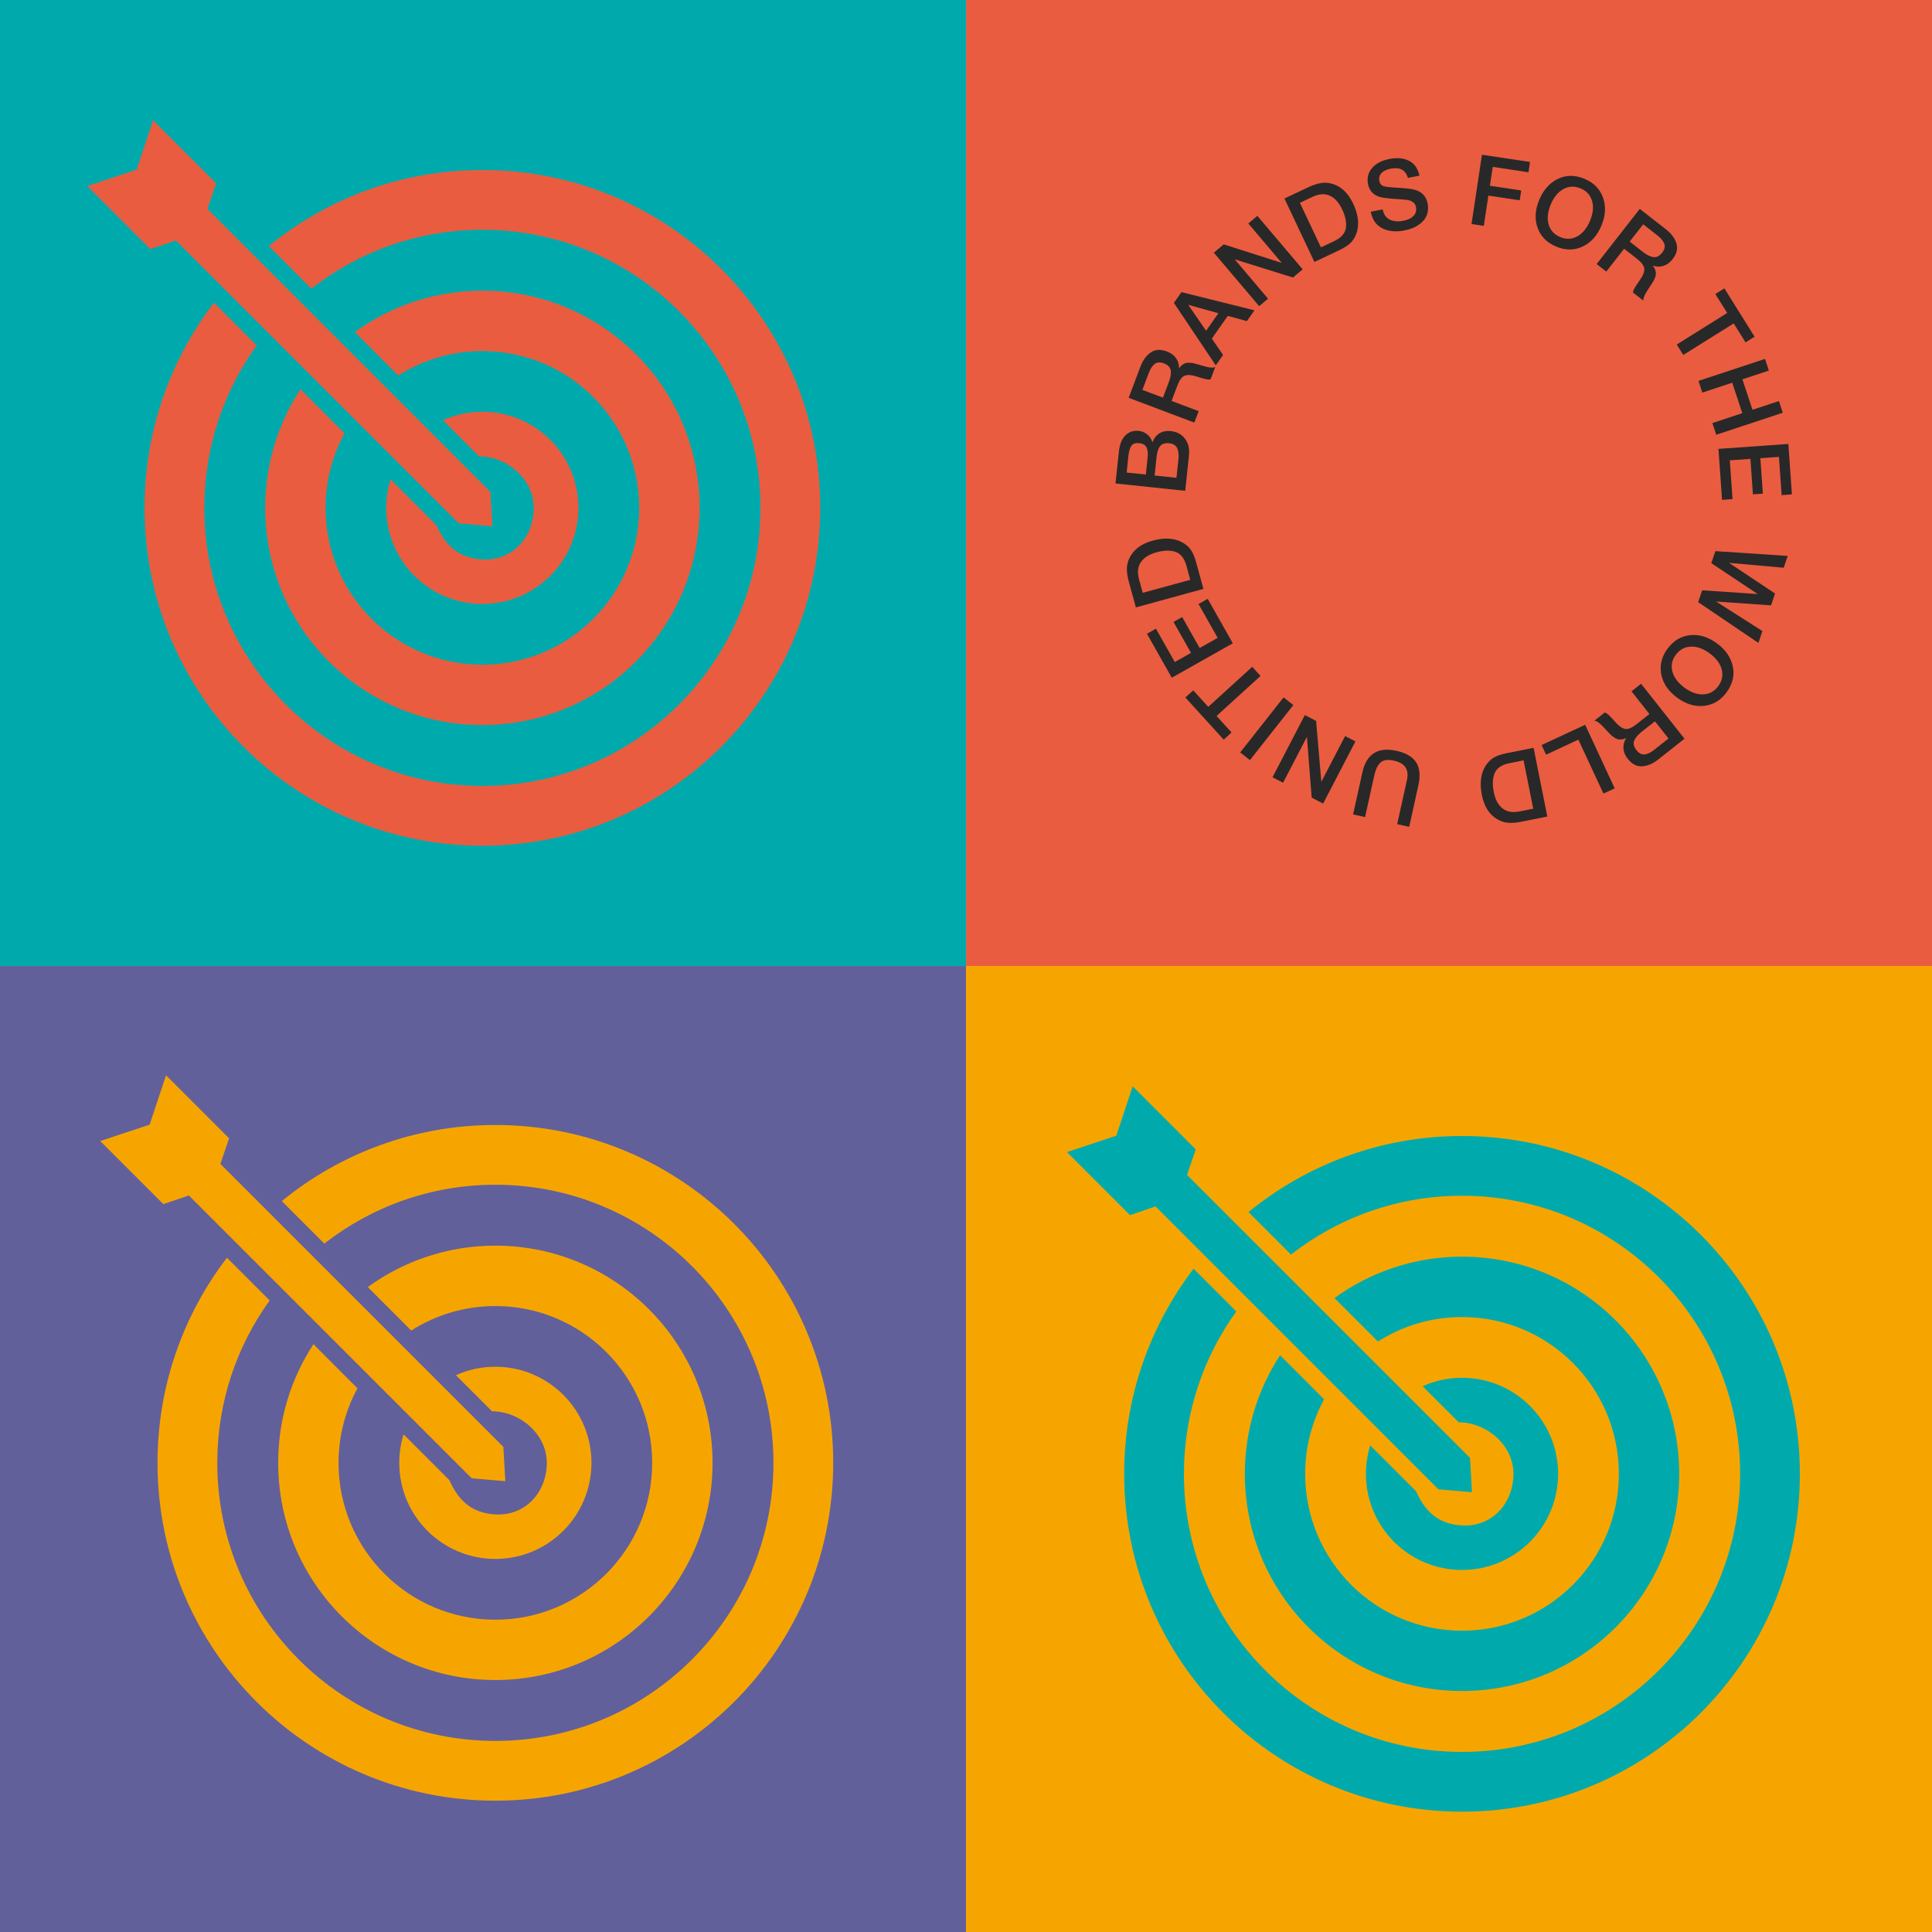 <svg xmlns="http://www.w3.org/2000/svg" id="_&#x421;&#x43B;&#x43E;&#x439;_1" data-name="&#x421;&#x43B;&#x43E;&#x439;_1" viewBox="0 0 451.37 451.37"><defs><style>      .cls-1 {        fill: #00aaac;      }      .cls-2 {        fill: #62609b;      }      .cls-3 {        fill: #282829;      }      .cls-4 {        fill: #f6a500;      }      .cls-5 {        fill: #ea5c3f;      }    </style></defs><rect class="cls-2" x="0" y="225.69" width="225.69" height="225.69"></rect><rect class="cls-5" x="225.69" y="0" width="225.69" height="225.69"></rect><rect class="cls-1" width="225.69" height="225.69"></rect><path class="cls-4" d="M115.73,262.83c-18.93,0-36.29,6.67-49.89,17.78l9.93,9.93c11.02-8.61,24.89-13.75,39.96-13.75,35.88,0,64.97,29.09,64.97,64.97s-29.09,64.97-64.97,64.97-64.97-29.09-64.97-64.97c0-14.17,4.54-27.27,12.24-37.94l-9.98-9.98c-10.17,13.29-16.22,29.9-16.22,47.92,0,43.59,35.34,78.93,78.93,78.93s78.93-35.34,78.93-78.93-35.34-78.93-78.93-78.93Z"></path><polygon class="cls-4" points="110.22 345.38 44.13 279.29 38.16 281.31 23.42 266.58 34.96 262.75 38.79 251.22 53.52 265.95 51.49 271.92 117.6 338.03 118.06 346.05 110.22 345.38"></polygon><path class="cls-4" d="M73.23,314.05c-5.21,7.97-8.24,17.48-8.24,27.71,0,28.02,22.72,50.74,50.74,50.74s50.74-22.72,50.74-50.74-22.72-50.74-50.74-50.74c-11.14,0-21.43,3.6-29.8,9.68l10.15,10.15c5.68-3.62,12.42-5.72,19.65-5.72,20.23,0,36.64,16.4,36.64,36.64s-16.4,36.64-36.64,36.64-36.64-16.4-36.64-36.64c0-6.31,1.61-12.24,4.42-17.42"></path><path class="cls-4" d="M114.95,329.71c6.63.03,12.8,5.41,12.8,12.05s-4.8,12.46-12.05,12.05c-5.95-.34-8.83-3.77-10.7-7.99h0l-10.71-10.71c-.65,2.1-1.01,4.33-1.01,6.65,0,12.4,10.05,22.45,22.45,22.45s22.45-10.05,22.45-22.45-10.05-22.45-22.45-22.45c-3.29,0-6.4.71-9.21,1.98"></path><g><path class="cls-5" d="M112.7,39.72c-18.93,0-36.29,6.67-49.89,17.78l9.93,9.93c11.02-8.61,24.89-13.75,39.96-13.75,35.88,0,64.97,29.09,64.97,64.97s-29.09,64.97-64.97,64.97-64.97-29.09-64.97-64.97c0-14.17,4.54-27.27,12.24-37.94l-9.98-9.98c-10.17,13.29-16.22,29.9-16.22,47.92,0,43.59,35.34,78.93,78.93,78.93s78.93-35.34,78.93-78.93-35.34-78.93-78.93-78.93Z"></path><polygon class="cls-5" points="107.19 122.27 41.1 56.18 35.13 58.2 20.39 43.47 31.93 39.64 35.76 28.11 50.49 42.84 48.46 48.81 114.56 114.92 115.03 122.94 107.19 122.27"></polygon><path class="cls-5" d="M70.2,90.94c-5.21,7.97-8.24,17.48-8.24,27.71,0,28.02,22.72,50.74,50.74,50.74s50.74-22.72,50.74-50.74-22.72-50.74-50.74-50.74c-11.14,0-21.43,3.6-29.8,9.68l10.15,10.15c5.68-3.62,12.42-5.72,19.65-5.72,20.23,0,36.64,16.4,36.64,36.64s-16.4,36.64-36.64,36.64-36.64-16.4-36.64-36.64c0-6.31,1.61-12.24,4.42-17.42"></path><path class="cls-5" d="M111.91,106.6c6.63.03,12.8,5.41,12.8,12.05s-4.8,12.46-12.05,12.05c-5.95-.34-8.83-3.77-10.7-7.99h0l-10.71-10.71c-.65,2.1-1.01,4.33-1.01,6.65,0,12.4,10.05,22.45,22.45,22.45s22.45-10.05,22.45-22.45-10.05-22.45-22.45-22.45c-3.29,0-6.4.71-9.21,1.98"></path></g><rect class="cls-4" x="225.69" y="225.69" width="225.69" height="225.69"></rect><path class="cls-3" d="M316.12,190.28l2.16-9.79c.96-4.34,3.61-6.03,7.95-5.08,2.26.5,3.81,1.41,4.64,2.72s1,3.08.51,5.29l-2.15,9.75-2.81-.62,2.28-10.31c.54-2.46-.47-3.97-3.03-4.53-.78-.17-1.44-.21-1.99-.11-.55.1-.99.34-1.33.72-.33.38-.6.81-.8,1.29-.2.48-.38,1.1-.55,1.85l-2.08,9.43-2.81-.62Z"></path><path class="cls-3" d="M297.3,181.59l7.55-14.53,2.63,1.37,1.22,14.22,5.56-10.69,2.41,1.25-7.55,14.53-2.67-1.39-1.12-14.19-5.57,10.71-2.45-1.27Z"></path><path class="cls-3" d="M289.74,175.79l10.14-12.86,2.28,1.79-10.14,12.86-2.28-1.79Z"></path><path class="cls-3" d="M276.93,162.95l1.84-1.67,3.51,3.86,10.27-9.35,1.94,2.13-10.27,9.35,3.51,3.86-1.84,1.67-8.96-9.85Z"></path><path class="cls-3" d="M267.96,148.07l2.1-1.19,4.4,7.79,3.79-2.14-4.08-7.23,2.02-1.14,4.08,7.23,4.21-2.37-4.47-7.91,2.14-1.21,5.87,10.39-14.26,8.05-5.8-10.28Z"></path><path class="cls-3" d="M265.37,141.9l-1.65-6.01c-.3-1.09-.45-2.09-.45-2.98,0-.89.22-1.77.65-2.63.97-1.93,2.76-3.26,5.37-3.97,2.79-.77,5.13-.61,7.02.46.83.47,1.48,1.05,1.94,1.74.47.69.87,1.66,1.21,2.9l1.69,6.17-15.79,4.33ZM266.97,138.5l11.11-3.04-.89-3.26c-.47-1.73-1.31-2.81-2.51-3.25s-2.7-.41-4.48.08c-1.7.47-2.92,1.23-3.65,2.29-.74,1.06-.87,2.43-.42,4.1l.84,3.08Z"></path><path class="cls-3" d="M260.61,112.95l.79-7.43c.18-1.71.69-2.98,1.52-3.8.84-.83,1.88-1.18,3.13-1.05.78.08,1.45.37,2.03.86.57.49.96,1.1,1.16,1.83.33-.92.87-1.62,1.61-2.1.74-.47,1.63-.66,2.67-.55,1.43.15,2.54.75,3.33,1.8.78,1.05,1.09,2.33.93,3.86l-.88,8.3-16.28-1.72ZM263.22,110.4l4.48.47.41-3.89c.12-1.1.03-1.92-.26-2.48-.29-.55-.84-.88-1.64-.96-.92-.1-1.55.11-1.89.62-.35.51-.57,1.26-.68,2.25l-.42,3.98ZM269.76,111.09l5.1.54.45-4.28c.12-1.1.02-1.98-.28-2.64s-.93-1.05-1.89-1.15c-.53-.06-.99,0-1.37.14-.38.15-.67.4-.88.74-.21.34-.36.7-.46,1.07-.1.38-.18.82-.23,1.34l-.45,4.23Z"></path><path class="cls-3" d="M263.69,92.93l2.74-7.25c.57-1.52,1.38-2.63,2.43-3.34s2.3-.78,3.78-.22c.92.35,1.62.87,2.11,1.55.49.69.72,1.49.7,2.4.23-.34.48-.61.75-.82.27-.21.54-.35.8-.42s.56-.1.92-.08c.35.02.66.05.91.11.25.05.57.14.97.26.11.02.31.08.6.17s.49.15.59.17c.1.03.26.07.5.14.24.07.41.11.5.13s.24.05.44.08c.19.03.34.05.45.06.1,0,.22.01.36.01.14,0,.26,0,.37-.03.11-.03.21-.06.31-.11l-1.09,2.88c-.07.02-.16.04-.25.04-.09,0-.19,0-.29,0-.1,0-.2-.02-.28-.03-.08-.02-.2-.04-.34-.07-.14-.03-.26-.06-.35-.08-.09-.03-.22-.06-.4-.11-.18-.05-.31-.09-.4-.11s-.24-.07-.46-.14c-.22-.07-.37-.12-.46-.15-1.27-.4-2.23-.46-2.87-.18-.64.28-1.19,1.04-1.67,2.31l-1.35,3.57,6.33,2.39-1.01,2.67-15.32-5.78ZM266.9,91.09l4.8,1.81,1.34-3.55c.19-.52.33-.96.41-1.34.08-.38.11-.78.1-1.21-.01-.42-.16-.79-.43-1.12-.27-.32-.67-.58-1.2-.79-.49-.18-.93-.25-1.31-.2-.39.05-.72.21-1,.47-.28.26-.51.55-.7.87-.18.32-.36.7-.54,1.16l-1.47,3.89Z"></path><path class="cls-3" d="M276.03,68.25l17.05,4.25-1.77,2.52-4.46-1.22-3.73,5.31,2.63,3.82-1.71,2.43-9.78-14.6,1.76-2.5ZM284.65,73.18l-7.05-1.97,4.18,6.06,2.87-4.08Z"></path><path class="cls-3" d="M293.75,50.43l10.59,12.49-2.26,1.92-13.62-4.25,7.79,9.19-2.07,1.75-10.59-12.49,2.3-1.95,13.56,4.33-7.81-9.21,2.11-1.78Z"></path><path class="cls-3" d="M300.07,46.38l5.64-2.66c1.03-.48,1.98-.8,2.86-.95.88-.15,1.78-.09,2.71.18,2.07.62,3.69,2.15,4.85,4.61,1.24,2.62,1.49,4.95.76,6.99-.32.9-.78,1.64-1.38,2.22-.6.58-1.48,1.15-2.65,1.7l-5.78,2.73-6.99-14.81ZM303.69,47.37l4.92,10.42,3.06-1.44c1.62-.77,2.54-1.78,2.76-3.03.22-1.26-.07-2.72-.86-4.4-.75-1.59-1.71-2.66-2.89-3.2-1.17-.54-2.54-.44-4.11.3l-2.89,1.37Z"></path><path class="cls-3" d="M331.62,41.04l-2.69.52c-.53-1.85-1.88-2.57-4.04-2.15-.96.19-1.68.53-2.14,1.03-.46.5-.63,1.1-.5,1.79.12.65.41,1.05.86,1.22s1.39.29,2.82.37c.38.04.67.06.88.06,1.88.11,3.18.28,3.89.51,1.58.49,2.52,1.55,2.84,3.18.14.71.14,1.37,0,1.99-.13.62-.36,1.16-.69,1.62-.33.46-.75.88-1.26,1.24s-1.05.66-1.63.89c-.58.23-1.19.41-1.84.53-2.02.39-3.74.22-5.18-.5-1.44-.72-2.33-2.02-2.69-3.88l2.78-.54c.23,1.17.78,1.97,1.65,2.39.88.42,1.93.51,3.17.27,1.08-.21,1.89-.59,2.41-1.16.52-.56.71-1.24.56-2.04-.1-.51-.34-.9-.73-1.16-.39-.26-.78-.42-1.18-.49s-1.09-.12-2.07-.19c-.11,0-.2-.02-.26-.02-2.1-.13-3.5-.29-4.2-.5-1.44-.42-2.34-1.34-2.71-2.73-.02-.11-.04-.21-.06-.32-.28-1.43.04-2.67.96-3.73.91-1.06,2.27-1.76,4.08-2.11,1.75-.34,3.25-.2,4.51.42s2.08,1.78,2.47,3.48Z"></path><path class="cls-3" d="M357.46,37.84l-.36,2.41-8.35-1.26-.67,4.41,7.32,1.1-.35,2.3-7.32-1.1-1.07,7.07-2.87-.43,2.44-16.19,11.21,1.69Z"></path><path class="cls-3" d="M370.22,41.8c2.14.89,3.57,2.35,4.29,4.37.73,2.02.6,4.21-.38,6.56-.98,2.35-2.45,3.97-4.4,4.88-1.96.9-4.01.91-6.16,0-2.17-.9-3.61-2.36-4.34-4.38-.73-2.02-.6-4.21.39-6.57.96-2.29,2.4-3.91,4.33-4.86,1.93-.95,4.02-.95,6.27-.01ZM369.25,44.01c-1.39-.58-2.71-.53-3.97.15-1.26.68-2.25,1.87-2.97,3.58-.73,1.75-.9,3.32-.5,4.7.4,1.38,1.31,2.37,2.74,2.96,1.37.57,2.69.51,3.95-.18,1.26-.69,2.25-1.91,2.97-3.63.72-1.73.88-3.27.48-4.65-.4-1.37-1.3-2.35-2.7-2.93Z"></path><path class="cls-3" d="M383.1,48.8l6.11,4.78c1.28,1,2.1,2.11,2.46,3.31.36,1.21.05,2.43-.92,3.68-.6.77-1.31,1.29-2.11,1.54-.8.26-1.64.24-2.5-.05.26.32.44.64.56.96.12.33.17.62.17.89,0,.27-.07.57-.19.9-.12.33-.25.61-.37.83-.13.22-.3.51-.54.85-.05.09-.17.27-.34.53-.17.26-.28.42-.34.51-.06.08-.15.23-.28.44s-.22.36-.27.44c-.05.09-.12.22-.21.39-.09.17-.15.31-.19.41-.04.1-.08.21-.12.34-.04.13-.07.25-.08.36,0,.11,0,.22,0,.33l-2.43-1.9c0-.08.01-.16.04-.25.02-.09.05-.18.09-.28.04-.1.08-.18.12-.26.04-.08.1-.18.17-.31s.13-.23.18-.31c.05-.08.13-.19.23-.35.1-.16.18-.27.23-.35.05-.08.14-.21.27-.4.13-.19.22-.32.28-.4.76-1.1,1.11-1.99,1.03-2.68-.07-.69-.64-1.45-1.7-2.28l-3.01-2.35-4.17,5.33-2.25-1.76,10.09-12.9ZM383.9,52.4l-3.16,4.04,2.99,2.34c.43.34.82.6,1.16.79s.71.34,1.12.45c.41.11.81.09,1.2-.07.39-.16.76-.47,1.11-.91.32-.41.52-.81.58-1.19.07-.38.02-.75-.15-1.1-.17-.34-.38-.65-.62-.92-.25-.27-.56-.56-.95-.86l-3.28-2.56Z"></path><path class="cls-3" d="M409.92,78.67l-2.11,1.32-2.77-4.43-11.78,7.37-1.52-2.44,11.78-7.37-2.77-4.43,2.11-1.32,7.06,11.29Z"></path><path class="cls-3" d="M416.51,96.43l-15.55,5.14-.9-2.73,6.99-2.31-2.35-7.12-6.99,2.31-.9-2.73,15.55-5.14.9,2.73-6.18,2.04,2.35,7.12,6.18-2.04.9,2.73Z"></path><path class="cls-3" d="M418.65,115.5l-2.41.17-.63-8.93-4.34.31.58,8.28-2.32.16-.58-8.28-4.82.34.64,9.06-2.45.17-.84-11.91,16.33-1.15.83,11.77Z"></path><path class="cls-3" d="M417.66,129.87l-.93,2.77-12.77-1.14,10.74,7.16-.93,2.77-12.85-.9,10.83,6.9-.93,2.77-14.08-9.52.93-2.77,12.98.88-10.84-7.22.95-2.81,16.9,1.12Z"></path><path class="cls-3" d="M403.36,161.77c-1.37,1.86-3.13,2.91-5.26,3.14-2.14.23-4.23-.41-6.28-1.92-2.05-1.51-3.28-3.32-3.7-5.43-.41-2.11.07-4.11,1.45-5.99,1.39-1.89,3.15-2.95,5.28-3.18,2.13-.23,4.23.41,6.29,1.93,2,1.47,3.23,3.26,3.69,5.36.46,2.1-.03,4.13-1.48,6.1ZM401.44,160.3c.89-1.21,1.16-2.51.8-3.9-.36-1.39-1.29-2.63-2.78-3.73-1.53-1.13-3.01-1.66-4.45-1.6-1.43.06-2.61.71-3.53,1.96-.88,1.2-1.13,2.49-.76,3.88.38,1.39,1.32,2.64,2.82,3.75,1.51,1.11,2.97,1.63,4.4,1.57,1.43-.06,2.59-.71,3.49-1.93Z"></path><path class="cls-3" d="M393.51,172.61l-6.08,4.81c-1.28,1.01-2.54,1.54-3.8,1.61-1.26.06-2.38-.52-3.35-1.76-.61-.77-.94-1.58-1-2.42-.06-.84.15-1.65.64-2.42-.37.17-.73.28-1.07.32-.34.04-.64.02-.9-.05-.26-.07-.54-.2-.83-.4-.29-.2-.53-.39-.72-.56-.19-.17-.42-.42-.7-.72-.08-.08-.22-.23-.43-.45-.21-.23-.35-.38-.41-.45-.07-.07-.19-.2-.36-.38s-.29-.3-.37-.37c-.07-.07-.18-.17-.33-.29-.15-.13-.27-.22-.35-.28-.08-.06-.19-.13-.3-.2-.12-.07-.23-.13-.33-.16-.1-.03-.21-.06-.32-.07l2.42-1.91c.07.02.15.05.24.09.08.04.17.09.25.15.09.06.16.12.23.17.06.06.15.13.26.23.11.1.19.18.26.25.06.07.16.17.28.3.13.14.22.24.28.3.06.07.17.19.33.36.15.17.26.29.32.36.89,1,1.67,1.54,2.36,1.64.69.09,1.56-.28,2.62-1.12l3-2.37-4.19-5.31,2.24-1.77,10.15,12.85ZM389.82,172.54l-3.18-4.02-2.98,2.35c-.43.34-.78.66-1.04.94-.26.29-.5.61-.71.98-.21.37-.28.76-.21,1.18.07.42.27.85.63,1.29.32.41.66.69,1.02.85s.73.19,1.1.11c.38-.08.72-.21,1.04-.39.32-.17.67-.41,1.06-.72l3.27-2.58Z"></path><path class="cls-3" d="M361.21,176.31l-1.05-2.25,10.18-4.73,6.9,14.85-2.63,1.22-5.86-12.6-7.55,3.51Z"></path><path class="cls-3" d="M361.49,190.77l-6.11,1.22c-1.11.22-2.11.3-3,.24-.89-.06-1.75-.34-2.58-.83-1.86-1.1-3.06-2.98-3.59-5.64-.57-2.84-.25-5.17.95-6.97.53-.79,1.15-1.4,1.88-1.82s1.71-.75,2.98-1.01l6.27-1.25,3.21,16.06ZM358.21,188.94l-2.26-11.3-3.32.66c-1.76.35-2.9,1.11-3.41,2.28-.52,1.17-.59,2.66-.23,4.48.35,1.73,1.02,3,2.03,3.8,1.01.81,2.36,1.04,4.06.7l3.13-.63Z"></path><path class="cls-1" d="M341.57,265.4c-18.93,0-36.29,6.67-49.89,17.78l9.93,9.93c11.02-8.61,24.89-13.75,39.96-13.75,35.88,0,64.97,29.09,64.97,64.97s-29.09,64.97-64.97,64.97-64.97-29.09-64.97-64.97c0-14.17,4.54-27.27,12.24-37.94l-9.98-9.98c-10.17,13.29-16.22,29.9-16.22,47.92,0,43.59,35.34,78.93,78.93,78.93s78.93-35.34,78.93-78.93-35.34-78.93-78.93-78.93Z"></path><polygon class="cls-1" points="336.06 347.95 269.97 281.86 264 283.89 249.27 269.16 260.8 265.33 264.63 253.79 279.36 268.53 277.33 274.5 343.44 340.6 343.9 348.63 336.06 347.95"></polygon><path class="cls-1" d="M299.07,316.62c-5.21,7.97-8.24,17.48-8.24,27.71,0,28.02,22.72,50.74,50.74,50.74s50.74-22.72,50.74-50.74-22.72-50.74-50.74-50.74c-11.14,0-21.43,3.6-29.8,9.68l10.15,10.15c5.68-3.62,12.42-5.72,19.65-5.72,20.23,0,36.64,16.4,36.64,36.64s-16.4,36.64-36.64,36.64-36.64-16.4-36.64-36.64c0-6.31,1.61-12.24,4.42-17.42"></path><path class="cls-1" d="M340.79,332.29c6.63.03,12.8,5.41,12.8,12.05s-4.8,12.46-12.05,12.05c-5.95-.34-8.83-3.77-10.7-7.99h0l-10.71-10.71c-.65,2.1-1.01,4.33-1.01,6.65,0,12.4,10.05,22.45,22.45,22.45s22.45-10.05,22.45-22.45-10.05-22.45-22.45-22.45c-3.29,0-6.4.71-9.21,1.98"></path></svg>